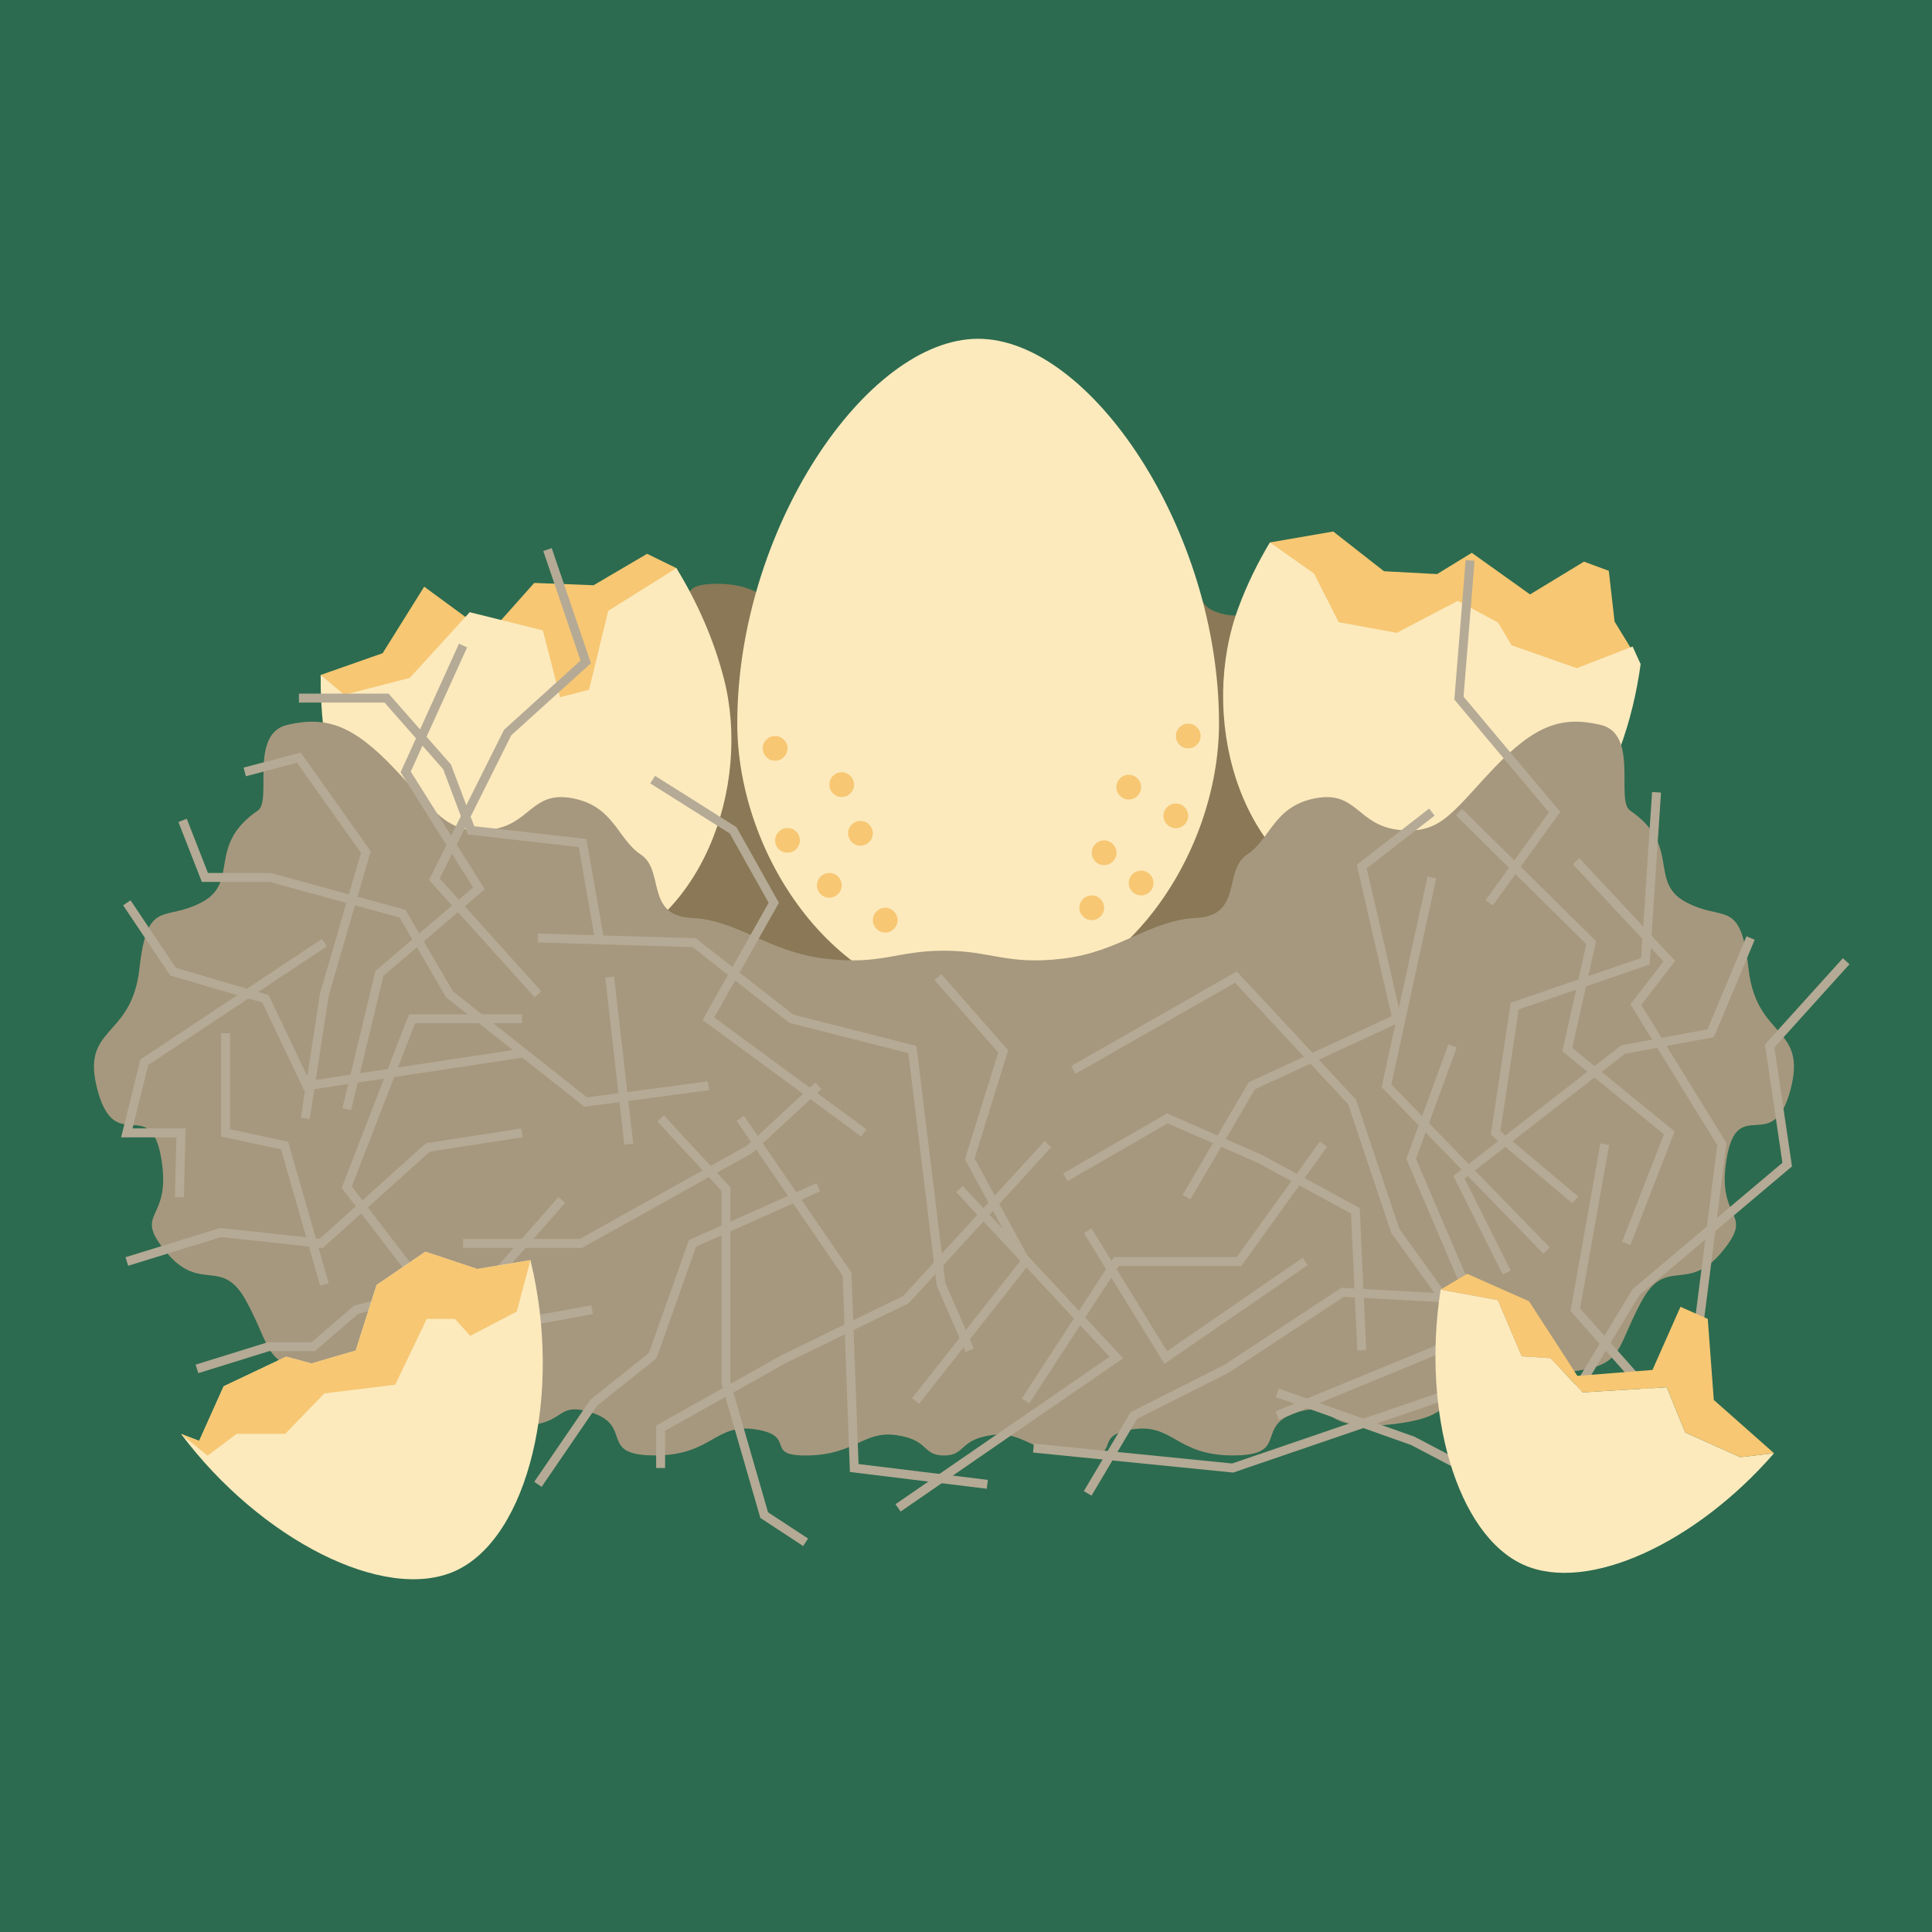 <?xml version="1.0" encoding="UTF-8"?>
<svg id="a" data-name="3" xmlns="http://www.w3.org/2000/svg" viewBox="0 0 1080 1080">
  <defs>
    <style>
      .b {
        fill: #f7c773;
      }

      .c {
        fill: #fceabd;
      }

      .d {
        fill: #8a7856;
      }

      .e {
        fill: #b5aa95;
      }

      .f {
        fill: #a6987e;
      }

      .g {
        fill: #2c6b4f;
      }
    </style>
  </defs>
  <rect class="g" x="0" width="1080" height="1080"/>
  <path class="d" d="M527.68,326.33c-9.59,0-6.54,6.1-20.92,7.83-14.38,1.74-17.87-7.38-38.35-7.82-20.48-.43-4.79,7.38-23.1,9.99s-19.17-9.99-44.45-9.99c-25.27,0-9.15,11.29-27.89,16.5-18.74,5.21-8.28-8.25-43.58-4.34s-16.56,16.07-33.99,24.75-25.71-6.95-45.76-4.34c-20.05,2.61-16.99,8.68-27.89,26.49s-20.05,3.04-35.3,19.11c-15.25,16.07,2.61,11.29-2.18,36.04-4.79,24.75-20.05,.87-27.89,26.05-7.84,25.19,14.82,19.54,18.3,46.9,3.49,27.36,10.79,17.8,27.45,25.62,16.67,7.82,1.87,21.64,24.51,35.23,6.43,3.86-4.03,29.48,12.96,32.95,16.99,3.47,28.76,0,47.06-16.94,18.3-16.94,23.1-25.19,41.4-23.45s18.3,15.2,36.6,12.16c18.3-3.04,19.61-15.63,30.07-21.71,10.46-6.08,1.74-23.45,22.22-24.32s33.55,26.72,58.39,24.11,31.38,3.04,52.29,3.04c20.92,0,27.45-5.65,52.29-3.04,24.84,2.61,37.91-24.98,58.39-24.11s11.77,18.24,22.22,24.32c10.46,6.08,11.77,18.67,30.07,21.71,18.3,3.04,18.3-10.42,36.6-12.16s23.1,6.51,41.4,23.45c18.3,16.94,30.07,20.41,47.06,16.94,16.99-3.47,6.54-29.09,12.96-32.95,22.64-13.58,7.84-27.41,24.51-35.23,16.67-7.82,23.97,1.74,27.45-25.62,3.49-27.36,26.15-21.71,18.3-46.9-7.84-25.19-23.1-1.3-27.89-26.05-4.79-24.75,13.07-19.98-2.18-36.04-15.25-16.07-24.4-1.3-35.3-19.11-10.89-17.8-7.84-23.88-27.89-26.49-20.05-2.61-28.32,13.03-45.76,4.34-17.43-8.68,1.31-20.84-33.99-24.75-35.3-3.91-24.84,9.55-43.58,4.34-18.74-5.21-2.61-16.5-27.89-16.5-25.27,0-26.15,12.59-44.45,9.99-18.3-2.61-2.61-10.42-23.1-9.99-20.48,.43-23.97,9.55-38.35,7.82s-11.33-7.83-20.92-7.83Z"/>
  <g>
    <path class="c" d="M546.79,561.89c78.79,0,134.65-83.21,134.65-157.58,0-108.02-72.12-214.93-134.65-214.93-62.54,0-134.65,106.91-134.65,214.93,0,74.37,55.86,157.58,134.65,157.58Z"/>
    <circle class="b" cx="433.29" cy="418.35" r="6.92"/>
    <circle class="b" cx="440.21" cy="469.77" r="6.92"/>
    <circle class="b" cx="463.59" cy="494.91" r="6.92"/>
    <circle class="b" cx="470.51" cy="438.62" r="6.92"/>
    <circle class="b" cx="481" cy="465.82" r="6.92"/>
    <circle class="b" cx="494.84" cy="514.37" r="6.92"/>
    <circle class="b" cx="630.97" cy="440.01" r="6.92"/>
    <circle class="b" cx="610.29" cy="507.45" r="6.92"/>
    <circle class="b" cx="637.89" cy="493.61" r="6.92"/>
    <circle class="b" cx="617.21" cy="476.69" r="6.92"/>
    <circle class="b" cx="664.22" cy="411.43" r="6.92"/>
    <circle class="b" cx="657.3" cy="456.08" r="6.92"/>
  </g>
  <g>
    <polygon class="b" points="179.25 377.31 213.9 365.14 237.13 327.95 273.19 354.43 298.64 325.86 331.81 327.15 361.74 309.58 378.11 317.59 400.81 405.53 207.96 455.31 179.25 377.31"/>
    <path class="c" d="M404.64,379.27c15.58,60.34-12.32,139.56-76.25,156.06-63.93,16.5-126.69-39.32-142.26-99.66-4.94-19.13-7.08-38.95-6.87-58.36l13.17,11.1,36.64-9.46,33.51-36.72,40.87,10.14,9.65,37.39,16.16-4.17,10.76-44.14,38.09-23.87c11.57,18.85,20.87,39.77,26.53,61.69Z"/>
  </g>
  <g>
    <polygon class="b" points="709.87 303.23 745.27 297.11 773.65 319.32 803.35 320.92 822.72 309.02 855.3 332.28 885.47 313.96 899.33 319.1 902.56 347.45 917.12 371.29 848.8 410.21 716.8 368.43 709.87 303.23"/>
    <path class="c" d="M905.42,418.69c-21.8,58.86-90.41,108.34-152.77,85.24-62.36-23.1-82.18-105.33-60.38-164.2,4.71-12.73,10.68-24.95,17.59-36.5l24.66,17.36,13.83,27.24,32.46,5.93,34.08-17.88,22.58,12.18,7.52,12.7,36.47,12.74,31.18-12.09,4.47,9.89c-2.18,16.04-6.02,32.05-11.7,47.4Z"/>
  </g>
  <path class="f" d="M527.68,813.63c12.22,0,8.33-8.86,26.65-11.39s22.76,10.73,48.86,11.36c26.1,.63,6.11-10.73,29.43-14.52s24.43,14.52,56.63,14.52c32.2,0,11.66-16.41,35.54-23.99,23.88-7.57,10.55,11.99,55.52,6.31,44.97-5.68,21.1-23.36,43.31-35.98,22.21-12.62,32.76,10.1,58.3,6.31s21.65-12.62,35.54-38.51c13.88-25.88,25.54-4.42,44.97-27.77,19.43-23.36-3.33-16.41,2.78-52.39,6.11-35.98,25.54-1.26,35.54-37.87,9.99-36.61-18.88-28.41-23.32-68.17-4.44-39.77-13.74-25.88-34.98-37.24-21.24-11.36-2.38-31.46-31.23-51.21-8.19-5.61,5.14-42.85-16.52-47.9-21.65-5.05-36.65,0-59.97,24.62-23.32,24.62-29.43,36.61-52.75,34.09s-23.32-22.09-46.64-17.67c-23.32,4.42-24.99,22.72-38.31,31.56-13.33,8.84-2.22,34.09-28.32,35.35-26.1,1.26-42.75,18.94-74.4,22.72-31.65,3.79-39.98-4.42-66.63-4.42-26.65,0-34.98,8.21-66.63,4.42s-48.31-21.46-74.4-22.72c-26.1-1.26-14.99-26.51-28.32-35.35-13.33-8.84-14.99-27.14-38.31-31.56-23.32-4.42-23.32,15.15-46.64,17.67-23.32,2.52-29.43-9.47-52.75-34.09-23.32-24.62-38.31-29.67-59.97-24.62-21.65,5.05-8.33,42.29-16.52,47.9-28.85,19.75-9.99,39.84-31.23,51.21s-30.54-2.52-34.98,37.24c-4.44,39.77-33.31,31.56-23.32,68.17s29.43,1.89,35.54,37.87c6.11,35.98-16.66,29.04,2.78,52.39,19.43,23.36,31.09,1.89,44.97,27.77,13.88,25.88,9.99,34.72,35.54,38.51,25.54,3.79,36.09-18.94,58.3-6.31,22.21,12.62-1.67,30.3,43.31,35.98,44.97,5.68,31.65-13.89,55.52-6.31,23.88,7.57,3.33,23.99,35.54,23.99s33.31-18.31,56.63-14.52c23.32,3.79,3.33,15.15,29.43,14.52s30.54-13.89,48.86-11.36,14.44,11.39,26.65,11.39Z"/>
  <g>
    <polygon class="e" points="448.98 864.24 425.05 848.54 403.32 773.39 403.32 665.66 367.46 626.88 371.13 623.48 408.32 663.7 408.32 772.68 429.34 845.38 451.73 860.06 448.98 864.24"/>
    <polygon class="e" points="325.41 697.56 258.84 697.56 258.84 692.56 324.11 692.56 417.7 640.36 455.78 605.12 459.18 608.79 420.66 644.44 325.41 697.56"/>
    <polygon class="e" points="302.77 831.15 298.65 828.33 330.03 782.45 362.73 756.33 385.11 693.21 456.46 661.38 458.5 665.95 389.11 696.9 366.96 759.35 333.74 785.89 302.77 831.15"/>
    <polygon class="e" points="206.35 800.04 202.66 796.66 250.44 744.4 330.54 729.64 331.45 734.56 253 749.01 206.35 800.04"/>
    <polygon class="e" points="110.83 767.61 109.35 762.84 149.79 750.28 174.19 750.28 197.97 729.83 277.07 709.04 312.19 669.1 315.95 672.4 279.81 713.48 200.35 734.37 176.04 755.28 150.55 755.28 110.83 767.61"/>
    <polygon class="e" points="225.66 747.2 220.76 746.21 227.66 711.88 190.98 664.07 228.63 566.99 291.8 566.99 291.8 571.99 232.05 571.99 196.66 663.26 233.01 710.64 225.66 747.2"/>
    <polygon class="e" points="71.63 707.57 70.16 702.79 123.2 686.44 178.72 692.45 238.13 639.03 291.42 630.81 292.18 635.75 240.36 643.74 180.41 697.66 123.69 691.52 71.63 707.57"/>
    <polygon class="e" points="170.09 609.7 146.61 560.43 95.15 545.3 68.82 506.07 72.97 503.28 98.3 541.01 150.17 556.26 173.01 604.2 291.43 586.25 292.18 591.2 170.09 609.7"/>
    <polygon class="e" points="102.79 669.29 97.79 669.17 98.62 635.78 67.7 635.78 78.5 592.24 79.31 591.71 179.96 524.87 182.73 529.04 82.88 595.33 74.09 630.78 103.74 630.78 102.79 669.29"/>
    <polygon class="e" points="178.94 718.68 157.09 642.5 123.62 635.3 123.62 577.59 128.62 577.59 128.62 631.26 161.07 638.24 183.75 717.3 178.94 718.68"/>
    <polygon class="e" points="332.99 527.39 323.51 473.53 261.5 466.48 247.76 430.03 214.96 392.74 167.1 392.74 167.1 387.74 217.22 387.74 252.11 427.41 265.1 461.86 327.79 468.98 337.91 526.52 332.99 527.39"/>
    <polygon class="e" points="298.85 557.49 239.81 491.92 281.76 407.94 324.53 369.24 303.69 308.01 308.42 306.4 330.33 370.74 285.81 411.02 245.81 491.1 302.57 554.14 298.85 557.49"/>
    <polygon class="e" points="196.25 620.7 191.39 619.54 209.84 542.79 264.48 496.08 223.94 431.7 256.57 359.84 261.12 361.91 229.61 431.31 271.02 497.07 214.32 545.54 196.25 620.7"/>
    <polygon class="e" points="173.13 625.56 168.19 624.8 178.9 555.27 178.95 555.11 201.77 476.78 166.06 426.4 137.45 433.93 136.17 429.09 168.13 420.69 207.25 475.86 183.79 556.36 173.13 625.56"/>
    <polygon class="e" points="326.71 618.69 249.35 557.48 223.35 512.89 150.73 493 112.83 493 99.74 459.51 104.4 457.69 116.25 488 151.4 488 226.64 508.61 253.19 554.15 328.15 613.45 395.69 604.48 396.35 609.43 326.71 618.69"/>
    <polygon class="e" points="539.81 755.8 523.63 718.65 523.59 718.29 507.76 588.7 441.21 571.78 387.11 529.43 300.63 526.86 300.78 521.86 388.9 524.48 443.46 567.19 512.31 584.7 528.51 717.32 544.4 753.81 539.81 755.8"/>
    <polygon class="e" points="371.8 820.63 366.8 820.63 366.8 796.89 436.79 757.62 504.95 724.41 583.9 637.9 587.6 641.27 508 728.49 439.04 762.08 371.8 799.81 371.8 820.63"/>
    <polygon class="e" points="551.6 832.22 475.1 822.85 471.04 713.09 411.77 626.59 415.9 623.77 475.99 711.46 476.01 712.18 479.94 818.41 552.21 827.26 551.6 832.22"/>
    <polygon class="e" points="481.39 635.3 392.75 570.19 429.67 504.67 407.96 465.94 363.51 437.93 366.18 433.7 411.7 462.39 435.41 504.68 399.28 568.78 484.35 631.27 481.39 635.3"/>
    <rect class="e" x="343.64" y="545.89" width="5" height="94" transform="translate(-65.17 43.21) rotate(-6.53)"/>
    <polygon class="e" points="513.78 784.71 509.85 781.61 570.3 704.93 539.4 648.05 558 588.31 522.41 547.84 526.17 544.54 563.61 587.12 544.8 647.52 576.26 705.44 513.78 784.71"/>
    <polygon class="e" points="575.37 784.52 571.18 781.79 622.7 702.68 691.36 702.68 737.82 638.12 741.88 641.04 693.92 707.68 625.41 707.68 575.37 784.52"/>
    <polygon class="e" points="758.73 754.92 755.23 678.35 703.12 650.03 652.71 627.98 596.8 660.26 594.3 655.93 652.4 622.38 705.41 645.59 760.1 675.3 763.73 754.69 758.73 754.92"/>
    <polygon class="e" points="610.17 836.08 605.87 833.53 632.07 789.36 684.26 763.06 749.85 719.86 842.43 724.97 842.15 729.96 751.23 724.94 686.77 767.39 686.64 767.46 635.63 793.16 610.17 836.08"/>
    <polygon class="e" points="689.37 823.17 688.83 823.12 577.48 811.98 577.98 807 688.79 818.09 811.19 776.24 812.81 780.97 689.37 823.17"/>
    <polygon class="e" points="834.89 831.96 788.73 807.74 713.18 780.96 714.85 776.25 790.74 803.14 790.89 803.22 837.21 827.53 834.89 831.96"/>
    <polygon class="e" points="882.73 779.89 878.45 777.31 912.51 720.75 912.83 720.49 996.38 649.99 986.62 583.87 1030.16 535.66 1033.87 539.01 991.91 585.48 1001.74 652.02 916.37 724.04 882.73 779.89"/>
    <polygon class="e" points="834.52 506.13 830.46 503.21 865.85 454.08 812.99 391.06 813.07 390.04 819.31 313.08 824.29 313.48 818.14 389.42 872.18 453.84 834.52 506.13"/>
    <polygon class="e" points="911.42 695.96 906.76 694.15 930.16 634.07 873.36 587.66 886.76 527.76 813.81 455.74 817.32 452.18 892.24 526.15 878.91 585.74 936.13 632.5 911.42 695.96"/>
    <polygon class="e" points="878.98 672.67 833.37 634.29 844.5 560.52 917.4 535.51 923.52 442.74 928.51 443.07 922.17 539.16 848.99 564.27 838.73 632.27 882.2 668.84 878.98 672.67"/>
    <polygon class="e" points="840.05 712.49 812.41 657.38 906.26 584.35 954.52 575.38 976.27 523.4 980.88 525.33 958.09 579.8 908.37 589.05 818.72 658.81 844.52 710.25 840.05 712.49"/>
    <polygon class="e" points="714.97 793.57 713.07 788.95 826.52 742.32 786.15 647.86 809.66 583.81 814.35 585.54 791.53 647.72 833.11 745.01 714.97 793.57"/>
    <polygon class="e" points="665.4 670.5 661.09 667.97 698.01 605.01 777.93 568.07 758.43 483.43 798.89 451.99 801.96 455.93 764.02 485.41 783.72 570.9 701.53 608.89 665.4 670.5"/>
    <polygon class="e" points="857.18 799.81 777.68 689.12 753.69 617.38 690.38 549.35 601.24 600.26 598.76 595.92 691.34 543.04 758.08 614.76 782.19 686.82 861.24 796.89 857.18 799.81"/>
    <polygon class="e" points="650.92 762.41 605.89 689.28 610.15 686.66 652.42 755.3 728.19 703.12 731.03 707.24 650.92 762.41"/>
    <polygon class="e" points="503.44 844.97 500.6 840.85 620.25 758.44 534.51 666.38 538.17 662.97 627.86 759.27 503.44 844.97"/>
    <polygon class="e" points="952.55 737.9 947.59 737.27 959.95 640.14 911.4 561.44 929.87 537.48 879.21 483.09 882.86 479.68 936.42 537.18 917.47 561.75 965.13 639.02 952.55 737.9"/>
    <polygon class="e" points="919.92 780.26 877.92 732.85 878.13 731.66 894.61 639.15 899.53 640.02 883.26 731.35 923.66 776.94 919.92 780.26"/>
    <polygon class="e" points="862.76 700.85 772.31 607.73 797.98 489.96 802.86 491.03 777.76 606.17 866.35 697.37 862.76 700.85"/>
  </g>
  <g>
    <path class="c" d="M991.7,812.37c-43.47,50.04-103.94,78.35-139.86,62.43-37.45-16.61-57.21-85.24-46.52-153.94l31.99,5.93,13.35,31.39,16.12,1.02,17.96,19.15,46.98-2.86,10.33,25.27,30.73,13.83,18.92-2.22Z"/>
    <polygon class="b" points="991.7 812.37 972.78 814.59 942.05 800.76 931.72 775.49 884.74 778.35 866.78 759.2 850.66 758.18 837.31 726.79 805.32 720.86 820.13 712.07 854.73 727.4 881.76 769.12 923.74 765.81 939.39 730.51 954.65 737.27 958.03 782.58 991.7 812.37"/>
  </g>
  <g>
    <path class="c" d="M254.46,878.18c-39.47,17.81-108.89-17.48-153.26-76.62l10.13,3.9,13.7-30.51,34.9-16.55,14.27,3.76,24.64-7.19,11.69-36.67,27.27-18.59,28.98,9.68,29.74-4.97c18.28,74.78-1.11,155.27-42.06,173.76Z"/>
    <polygon class="b" points="296.52 704.42 288.88 733.16 262.87 746.74 254.28 737.27 238.55 737.27 220.91 774.09 181.33 778.93 159.4 801.56 132.22 801.56 116.01 813.74 101.2 801.56 111.33 805.46 125.03 774.95 159.93 758.4 174.2 762.16 198.84 754.97 210.53 718.3 237.8 699.71 266.78 709.39 296.52 704.42"/>
  </g>
</svg>